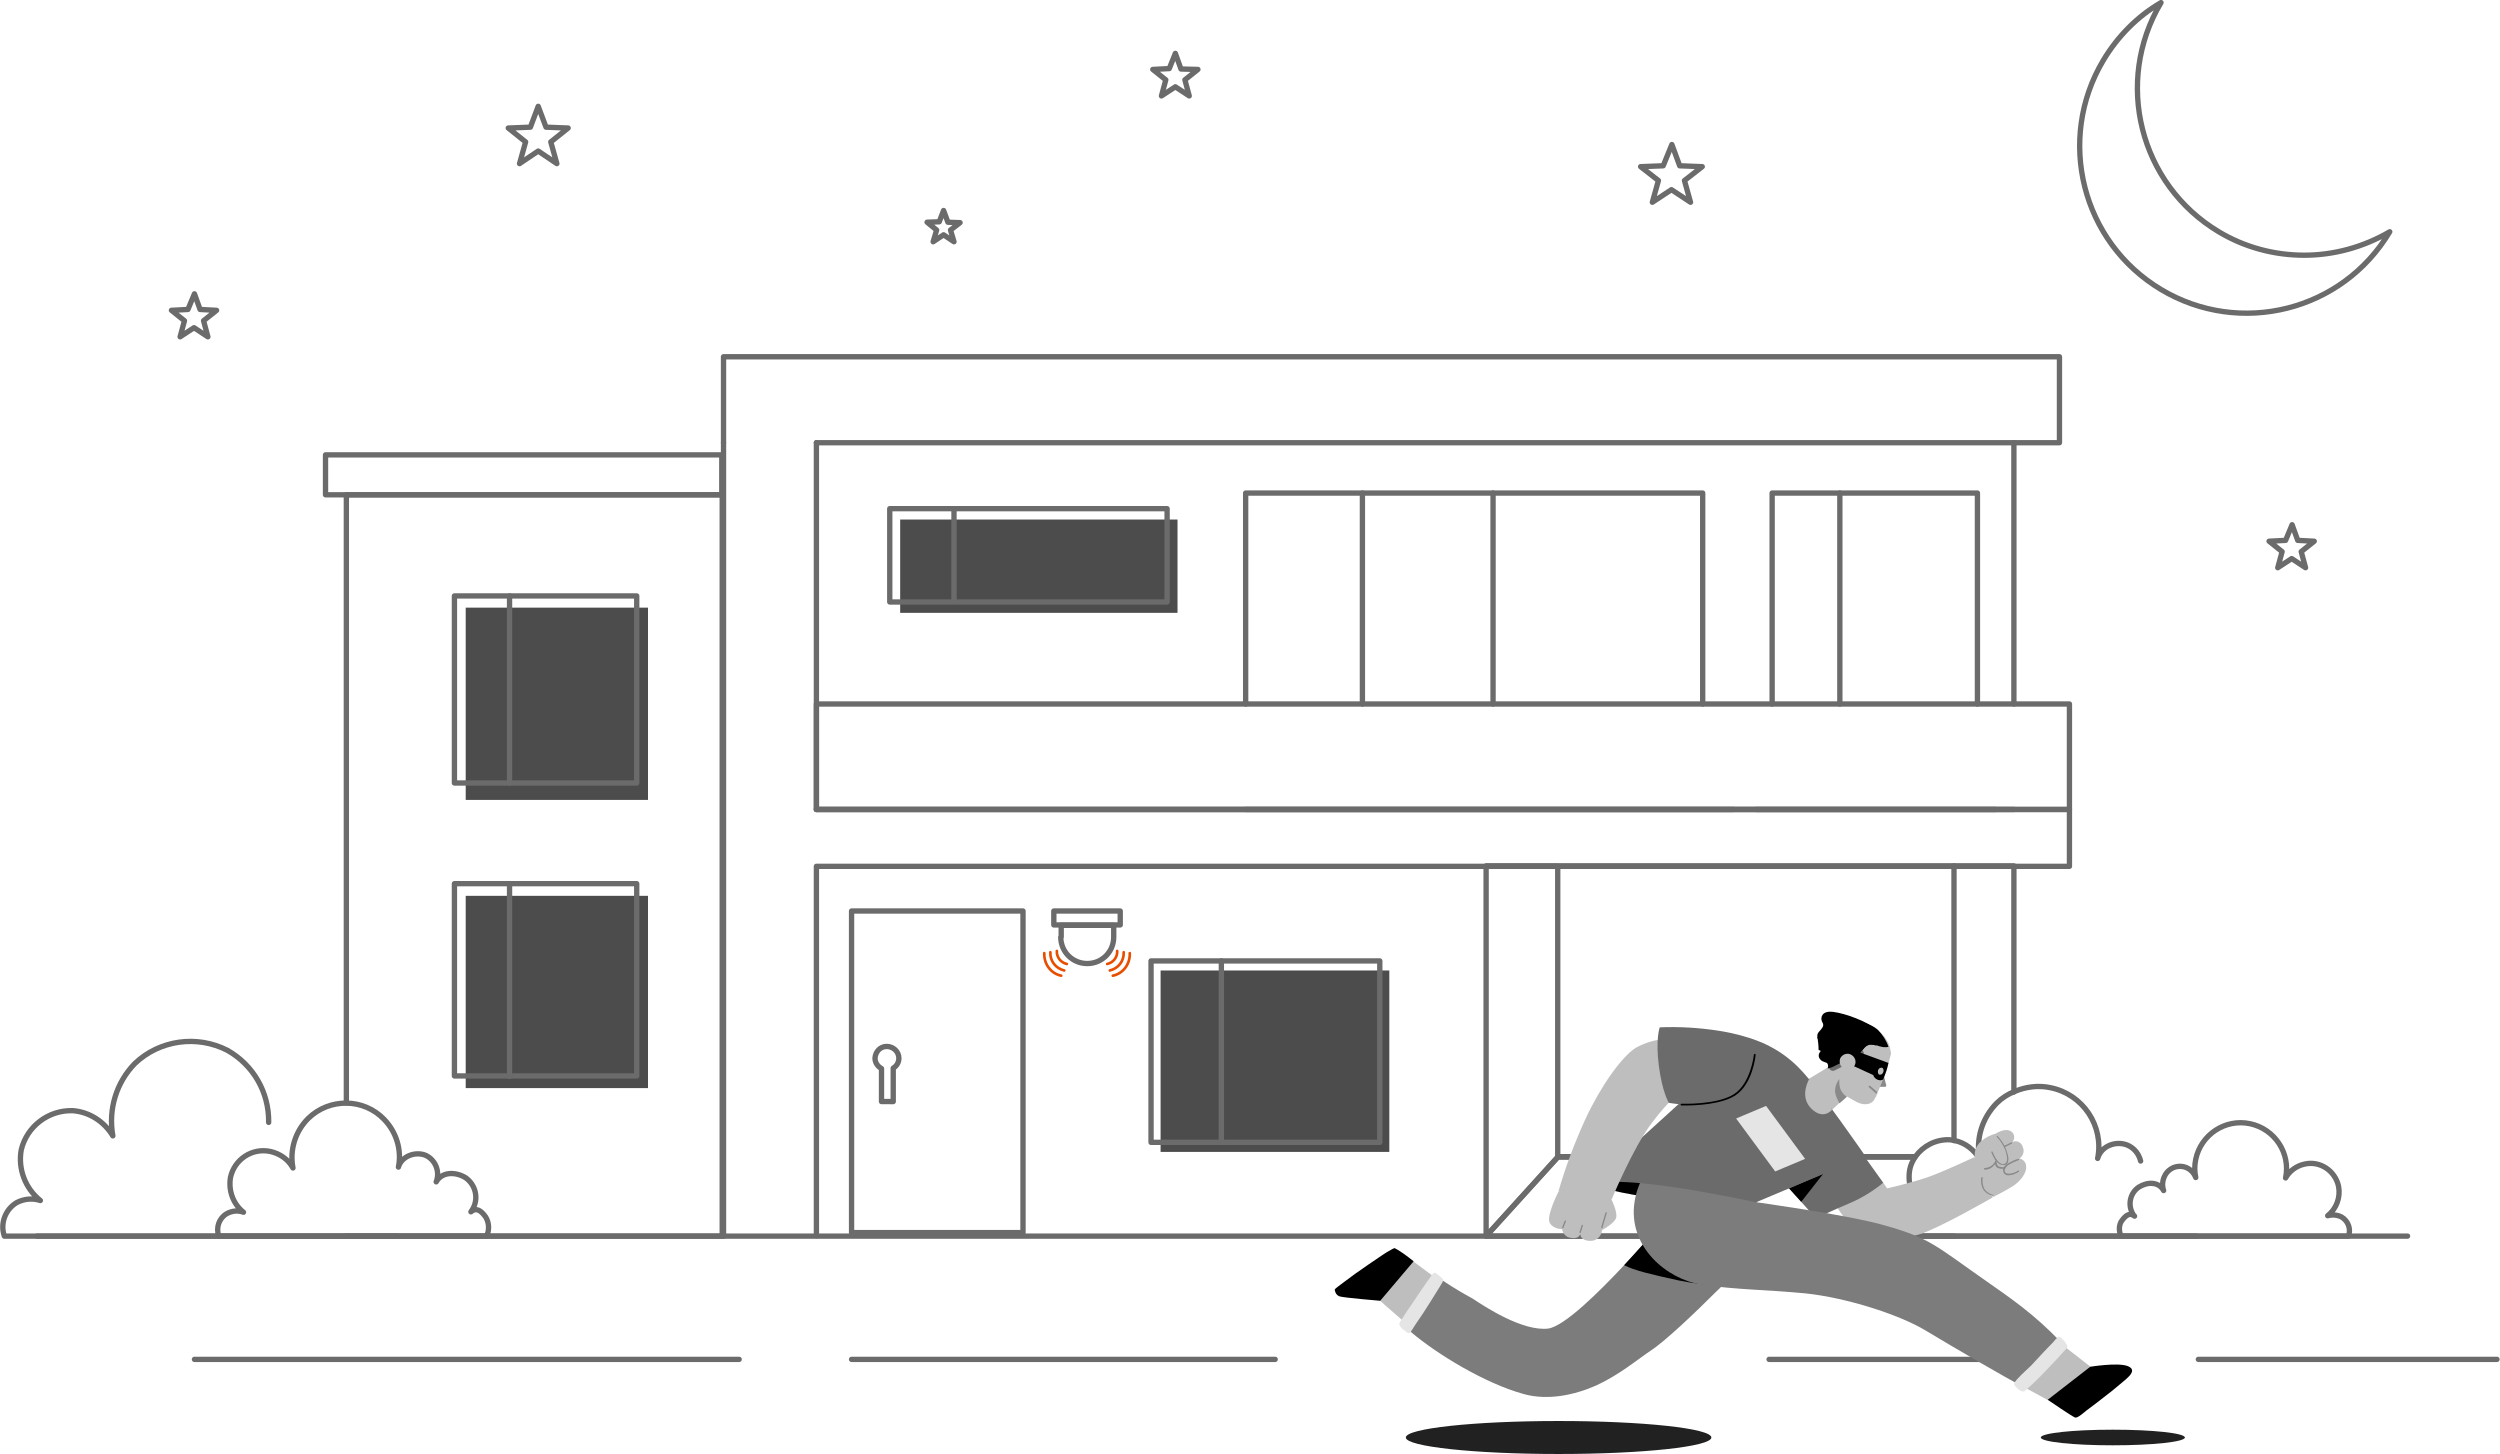 <?xml version="1.0" encoding="utf-8"?>
<!-- Generator: Adobe Illustrator 25.2.1, SVG Export Plug-In . SVG Version: 6.00 Build 0)  -->
<svg version="1.1" id="Layer_1" xmlns="http://www.w3.org/2000/svg" xmlns:xlink="http://www.w3.org/1999/xlink" x="0px" y="0px"
	 width="576px" height="335px" viewBox="0 0 576 335" style="enable-background:new 0 0 576 335;" xml:space="preserve">
<style type="text/css">
	.st0{clip-path:url(#SVGID_2_);}
	.st1{fill:#212121;}
	.st2{fill:#4C4C4C;}
	.st3{fill:none;stroke:#6B6B6B;stroke-width:1.231;stroke-linecap:round;stroke-linejoin:round;}
	.st4{fill:none;stroke:#E74E00;stroke-width:0.615;stroke-linecap:round;stroke-linejoin:round;}
	.st5{fill:#7C7C7C;}
	.st6{fill:#BEBEBE;}
	.st7{fill:#898989;}
	.st8{fill:none;stroke:#6B6B6B;stroke-width:1.846;stroke-linecap:round;stroke-linejoin:round;}
	.st9{fill:#6B6B6B;}
	.st10{fill:#E5E5E5;}
</style>
<g>
	<defs>
		<rect id="SVGID_1_" x="-0.1" width="576" height="335"/>
	</defs>
	<clipPath id="SVGID_2_">
		<use xlink:href="#SVGID_1_"  style="overflow:visible;"/>
	</clipPath>
	<g id="Group_584" class="st0">
		<path id="Path_1027" class="st1" d="M394.3,331.2c0,2.1-15.8,3.8-35.2,3.8s-35.2-1.7-35.2-3.8c0-2.1,15.8-3.8,35.2-3.8
			S394.3,329.1,394.3,331.2"/>
		<rect id="Rectangle_310" x="267.4" y="223.6" class="st2" width="52.7" height="41.8"/>
		<rect id="Rectangle_311" x="107.3" y="206.4" class="st2" width="42" height="44.3"/>
		<rect id="Rectangle_312" x="107.3" y="140" class="st2" width="42" height="44.3"/>
		<path id="Path_1028" class="st1" d="M503.4,331.2c0,1-7.4,1.8-16.6,1.8s-16.6-0.8-16.6-1.8c0-1,7.4-1.8,16.6-1.8
			S503.4,330.2,503.4,331.2"/>
		<rect id="Rectangle_313" x="207.4" y="119.7" class="st2" width="63.9" height="21.5"/>
		<line id="Line_298" class="st3" x1="8.5" y1="284.8" x2="554.7" y2="284.8"/>
		<line id="Line_299" class="st3" x1="506.5" y1="313.2" x2="575.3" y2="313.2"/>
		<line id="Line_300" class="st3" x1="407.6" y1="313.2" x2="459.4" y2="313.2"/>
		<line id="Line_301" class="st3" x1="196.2" y1="313.2" x2="293.8" y2="313.2"/>
		<line id="Line_302" class="st3" x1="44.8" y1="313.2" x2="170.3" y2="313.2"/>
		<path id="Path_1029" class="st3" d="M79.8,284.8h86.6V114H79.8v140.1"/>
		<rect id="Rectangle_314" x="75" y="104.8" class="st3" width="91.3" height="9.2"/>
		<rect id="Rectangle_315" x="104.7" y="203.6" class="st3" width="42" height="44.3"/>
		<line id="Line_303" class="st3" x1="117.4" y1="203.6" x2="117.4" y2="248"/>
		<rect id="Rectangle_316" x="104.7" y="137.3" class="st3" width="42" height="43.1"/>
		<line id="Line_304" class="st3" x1="117.4" y1="137.3" x2="117.4" y2="180.4"/>
		<path id="Path_1030" class="st3" d="M464,251.6v-52.1H342.4"/>
		<line id="Line_305" class="st3" x1="441.1" y1="266.5" x2="358.9" y2="266.5"/>
		<path id="Path_1031" class="st3" d="M342.4,284.8l16.5-18.2v-67h-16.5V284.8z"/>
		<path id="Path_1032" class="st3" d="M450.2,284.8H342.4l16.5-18.2h82.3"/>
		<line id="Line_306" class="st3" x1="464" y1="162.2" x2="464" y2="102"/>
		<path id="Path_1033" class="st3" d="M464,186.5H188.1"/>
		<path id="Path_1034" class="st3" d="M459.8,186.5h-55.2"/>
		<path id="Path_1035" class="st3" d="M408.3,162.2v-48.6h47.3v48.6"/>
		<rect id="Rectangle_317" x="205" y="117.2" class="st3" width="63.9" height="21.5"/>
		<path id="Path_1036" class="st3" d="M287,162.2v-48.6h105.3v48.6"/>
		<line id="Line_307" class="st3" x1="287" y1="186.5" x2="399.4" y2="186.5"/>
		<rect id="Rectangle_318" x="265.2" y="221.4" class="st3" width="52.7" height="41.8"/>
		<rect id="Rectangle_319" x="196.2" y="209.9" class="st3" width="39.5" height="74.1"/>
		<path id="Path_1037" class="st3" d="M205.8,253.8v-7.7c0.8-0.5,1.3-1.3,1.3-2.3c0-1.5-1.3-2.7-2.8-2.7c-1.5,0-2.6,1.2-2.7,2.7
			c0,1,0.6,1.9,1.5,2.4v7.6L205.8,253.8z"/>
		<line id="Line_308" class="st3" x1="281.4" y1="221.4" x2="281.4" y2="263.2"/>
		<line id="Line_309" class="st3" x1="313.9" y1="162.2" x2="313.9" y2="113.6"/>
		<line id="Line_310" class="st3" x1="344" y1="162.2" x2="344" y2="113.6"/>
		<line id="Line_311" class="st3" x1="423.9" y1="162.2" x2="423.9" y2="113.6"/>
		<line id="Line_312" class="st3" x1="219.8" y1="117.2" x2="219.8" y2="138.6"/>
		<line id="Line_313" class="st3" x1="188.1" y1="186.5" x2="188.1" y2="102"/>
		<path id="Path_1038" class="st3" d="M188.1,186.5h288.7v13.1H188.1v85.1"/>
		<path id="Path_1039" class="st3" d="M166.7,102V82.2h307.8V102H188.1"/>
		<rect id="Rectangle_320" x="188.1" y="162.2" class="st3" width="288.7" height="24.3"/>
		<line id="Line_314" class="st3" x1="450.2" y1="262.8" x2="450.2" y2="199.5"/>
		<path id="Path_1040" class="st3" d="M493.2,267.5c-0.4-1.6-1.4-2.9-2.9-3.6c-2.7-1.2-6.2,0.1-7,3c1.5-7.5-3.4-14.8-10.9-16.3
			c-2.8-0.6-5.7-0.2-8.3,0.9c-1.5,0.6-2.9,1.5-4.1,2.7c-3.3,3.4-4.8,8.1-3.9,12.8c-1.3-2.1-3.3-3.7-5.7-4.2
			c-0.4-0.1-0.9-0.2-1.3-0.2c-3.1-0.1-6,1.4-7.8,3.9c-0.6,0.9-1.1,1.9-1.3,3c-0.6,3.4,0.7,6.8,3.3,9c-1.4-0.5-2.9-0.3-4.2,0.4
			c-2,1.2-2.9,3.7-2.1,5.9H506"/>
		<path id="Path_1041" class="st3" d="M61.9,258.6c0.1-6.9-3.5-13.2-9.5-16.6c-7-3.6-15.6-2.4-21.3,3c-4.3,4.4-6.2,10.6-5.1,16.7
			c-2-3.3-5.4-5.5-9.2-5.8c-5.6-0.2-10.6,3.6-11.9,9c-0.8,4.4,0.9,8.9,4.4,11.7c-1.8-0.6-3.8-0.4-5.5,0.5c-2.6,1.6-3.8,4.8-2.8,7.7
			h90.4"/>
		<path id="Path_1042" class="st3" d="M112.1,284.8H50.4c-0.7-2,0.1-4.2,1.9-5.2c1.1-0.6,2.5-0.8,3.8-0.3c-2.4-1.9-3.5-5-3-8
			c0.9-4.2,5-6.9,9.2-6c2.2,0.5,4.1,1.8,5.2,3.8c-0.8-4.1,0.5-8.4,3.5-11.4c4.9-4.8,12.8-4.7,17.5,0.2c2.8,2.9,4.1,7,3.3,11
			c0.7-2.5,3.9-3.7,6.3-2.7c2.3,1.1,3.3,3.8,2.4,6.1c1.3-2.3,4.3-2.4,6.7-1c2.5,1.7,3.2,5.1,1.5,7.6c-0.1,0.1-0.1,0.2-0.2,0.3
			c1.3-1.1,2.4-0.2,3.4,1.2C112.7,281.7,112.8,283.4,112.1,284.8z"/>
		<path id="Path_1043" class="st3" d="M488.7,284.8h52.4c0.6-1.7-0.1-3.5-1.6-4.4c-1-0.5-2.1-0.6-3.2-0.3c2-1.6,3-4.2,2.5-6.8
			c-0.8-3.6-4.3-5.9-7.8-5.1c-1.9,0.4-3.5,1.6-4.4,3.2c1.2-5.7-2.5-11.3-8.2-12.5c-5.7-1.2-11.3,2.5-12.5,8.2
			c-0.3,1.4-0.3,2.8,0,4.2c-0.8-2.1-3-3.1-5.1-2.3c-0.1,0-0.2,0.1-0.2,0.1c-1.9,0.9-2.8,3.2-2.1,5.2c-1.1-2-3.6-2.1-5.7-0.8
			c-2.1,1.4-2.7,4.3-1.2,6.5c0,0.1,0.1,0.1,0.2,0.2c-1.1-0.9-2-0.2-2.9,1C488.2,282.1,488.1,283.6,488.7,284.8z"/>
		<path id="Path_1044" class="st3" d="M550.6,53.4c-10.9,18.3-34.5,24.2-52.7,13.3c-18.2-10.9-24.2-34.5-13.3-52.8
			c3.3-5.5,7.8-10.1,13.3-13.3C487,18.9,493,42.5,511.2,53.4c6,3.6,12.8,5.4,19.7,5.4C537.8,58.8,544.6,56.9,550.6,53.4z"/>
		<path id="Path_1045" class="st3" d="M385.2,33.3l1.8,4.9l5.2,0.2l-4.1,3.2l1.4,5l-4.4-2.9l-4.4,2.9l1.4-5l-4.1-3.2l5.2-0.2
			L385.2,33.3z"/>
		<path id="Path_1046" class="st3" d="M528.1,120.9l1.3,3.6l3.8,0.2l-3,2.4l1,3.7l-3.2-2.1l-3.2,2.1l1-3.7l-3-2.4l3.8-0.2
			L528.1,120.9z"/>
		<path id="Path_1047" class="st3" d="M44.8,67.7l1.3,3.6l3.8,0.2l-3,2.4l1,3.7l-3.2-2.1l-3.2,2.1l1-3.7l-3-2.4l3.8-0.2L44.8,67.7z"
			/>
		<path id="Path_1048" class="st3" d="M270.8,12.3l1.3,3.6L276,16l-3,2.4l1,3.7l-3.2-2.1l-3.2,2.1l1-3.7l-3-2.4l3.8-0.2L270.8,12.3z
			"/>
		<path id="Path_1049" class="st3" d="M217.4,48.5l1,2.7l2.8,0.1L219,53l0.8,2.7l-2.4-1.6l-2.4,1.6l0.8-2.7l-2.2-1.8l2.8-0.1
			L217.4,48.5z"/>
		<path id="Path_1050" class="st3" d="M124,24.5l1.8,4.8l5.1,0.2l-4,3.2l1.4,5l-4.3-2.9l-4.3,2.9l1.4-5l-4-3.2l5.1-0.2L124,24.5z"/>
		<line id="Line_315" class="st3" x1="166.7" y1="102" x2="166.7" y2="284.8"/>
		<rect id="Rectangle_321" x="242.8" y="209.9" class="st3" width="15.3" height="3.2"/>
		<path id="Path_1051" class="st3" d="M244.4,215.9c0,3.4,2.7,6.1,6.1,6.1s6.1-2.7,6.1-6.1v-2.7h-12.1V215.9z"/>
		<path id="Path_1052" class="st4" d="M257.4,219.1c0.1,1.4-0.9,2.7-2.3,3"/>
		<path id="Path_1053" class="st4" d="M258.9,219.4c0.1,2-1.2,3.7-3.2,4.2"/>
		<path id="Path_1054" class="st4" d="M260.3,219.6c0.1,2.5-1.5,4.7-3.9,5.2"/>
		<path id="Path_1055" class="st4" d="M243.5,219.1c-0.1,1.4,0.9,2.7,2.3,3"/>
		<path id="Path_1056" class="st4" d="M242,219.4c-0.1,2,1.2,3.7,3.2,4.2"/>
		<path id="Path_1057" class="st4" d="M240.6,219.6c-0.1,2.5,1.5,4.7,3.9,5.2"/>
		<path id="Path_1058" d="M381.4,276c-3.5-0.4-6.9-1-10.3-1.8c-3.1-1-4.6-1.3-4.6-1.3l14.7-1.9L381.4,276z"/>
		<path id="Path_1059" class="st5" d="M380.4,284.6c0,0-2.6,3.1-6.2,6.9c-5.9,6.3-13.8,14.1-17.5,14.6c-5.9,0.7-14.7-5.1-17.4-6.9
			c-2.2-1.2-4.4-2.5-6.5-3.9c-0.4-0.3-0.9-0.5-1.4-0.6c0,0-0.1,0.1-0.1,0.1c-0.1,0.1-0.2,0.2-0.3,0.3c0,0-0.2,0.2-0.3,0.3
			c-0.1,0.1-0.1,0.2-0.2,0.2c-0.1,0.1-0.2,0.3-0.3,0.4c-0.2,0.3-0.4,0.6-0.6,0.9c-0.8,1.3-1.5,2.5-2.4,3.8c-0.7,1.1-1.3,2.2-1.9,3.3
			c-0.3,0.6-0.7,1.1-1.1,1.6c0.3,0.5,0.6,1,1,1.4c5.8,4.9,16.8,11.7,25.9,14.2c5.4,1.5,11.5,0.3,16.7-2c5.4-2.5,9.8-6.2,12.5-8
			c3.4-2.2,10.4-8.9,15-13.5c0.5-0.5,1.1-1,1.5-1.5c1.9-1.9,3.1-3.1,3.1-3.1L380.4,284.6z"/>
		<path id="Path_1060" d="M400.1,293.1c0,0-1.2,1.3-3.1,3.1c-3.5-0.1-6.9-0.5-10.3-1.2c-6.4-1.4-10.2-2.3-12.5-3.5
			c3.6-3.9,6.2-6.9,6.2-6.9L400.1,293.1z"/>
		<path id="Path_1061" class="st6" d="M433.9,272.5l0.9,1.3c0,0,6.1-1.4,9.7-2.7s10.4-4.5,10.4-4.5l4.2,9.3c0,0-12.5,7.2-16.9,8.5
			c-4.5,1.3-9.4,2-13,0.1s-6.7-7.6-6.7-7.6L433.9,272.5z"/>
		<path id="Path_1062" class="st7" d="M434,247.7l0.6,2.4c0,0.1-0.1,0.3-0.2,0.3c0,0,0,0-0.1,0h-2L434,247.7z"/>
		<path id="Path_1063" class="st6" d="M434.3,247.6c-0.2,0.6-1,2.5-1.6,3.9c0,0.1-0.1,0.1-0.1,0.2c0,0,0,0.1,0,0.1
			c0,0.1-0.1,0.2-0.1,0.3c0,0,0,0.1-0.1,0.1c0,0.1-0.1,0.2-0.1,0.3c-0.2,0.4-0.4,0.7-0.5,0.9c-0.8,1.3-2.6,1.2-3.8,0.6
			c-0.2-0.1-0.3-0.1-0.4-0.2l-4.1-2.3l-0.1-2.7c-0.9-0.8-1.6-1.7-2-2.8c-0.3-0.8,2.7-10,6.8-10c3.3,0,6.2,2.1,7.2,5.2
			c0.1,0.5,0.2,1,0.3,1.5C435.3,244.3,434.9,246,434.3,247.6"/>
		<path id="Path_1064" class="st6" d="M427.3,251l-1.2,1.1l-0.7,0.6l-1.1,1l-0.6,0.5l-1.6,1.5l-0.6,0.5l-2.1,1.8l-1.7-2.3l-1.6-2.2
			l-2.3-3.1l2.9-1.8l6.1-3.7L427.3,251z"/>
		<path id="Path_1065" d="M433.8,246.9c-0.1,0.4-0.4,0.6-0.7,0.5s-0.3-0.4-0.2-0.8s0.4-0.6,0.7-0.5S433.9,246.6,433.8,246.9"/>
		<path id="Path_1066" d="M434.6,245.7c-0.1-0.1-0.1-0.2-0.2-0.3c-0.5-0.5-1.2-0.8-1.9-0.9c-0.1,0-0.2,0-0.4,0
			c-0.2,0.1-0.3,0.3-0.2,0.5c0,0,0,0.1,0.1,0.1c0.1,0.1,0.2,0.2,0.2,0.2c0.6,0.4,1.2,0.7,1.9,0.8c0.2,0,0.4,0,0.5-0.2
			C434.6,245.8,434.6,245.7,434.6,245.7"/>
		<path id="Path_1067" d="M435.1,241.2c-0.5,0.1-1,0.1-1.5,0c-0.5-0.1-0.9-0.2-1.3-0.4c-0.4-0.1-0.9-0.2-1.4-0.2
			c-0.6,0.1-1.2,0.5-1.5,1c-0.3,0.3-0.5,0.7-0.8,1c-0.5,0.7-1.1,1.2-1.7,1.7c-1.4,0.7-2.9,1.2-4.4,1.4c-0.7,0.1-1.2,0.2-1.2,0.2
			c-0.5-1.6-0.7-3.2-0.6-4.8c0.3-4,3.4-5.5,7.4-5.5c1.7,0,3.3,0.6,4.6,1.7l0,0C433.8,238.5,434.6,239.7,435.1,241.2"/>
		<line id="Line_316" class="st8" x1="428.5" y1="242.7" x2="422.3" y2="245.8"/>
		<path id="Path_1068" d="M422.3,245.8l6.2-3.1c0.3-0.3,0.5-0.7,0.8-1c0.4-0.5,0.9-0.9,1.5-1c0.5,0,0.9,0,1.4,0.2l1.7-0.9
			c-0.1-1-0.5-1.9-1.3-2.5l0,0c-0.4-0.4-0.8-0.7-1.2-1c-2.7-1.8-7.9-3.5-9.9-3.4c-2,0.1-2.1,1.7-1.6,2.5c0.5,0.8-0.2,1.4-0.7,2
			c-1.2,1.2,0.1,2.4,0.6,3.2s-0.4,1.3-0.6,1.8c-0.3,0.5-0.2,1.1,0.2,1.5c0.5,0.7,1.7,0.6,1.8,1.1c0.1,0.3,0,0.7-0.1,1L422.3,245.8z"
			/>
		<path id="Path_1069" class="st9" d="M433.9,272.5c-2.3,1.9-4.9,3.5-7.7,4.7c-4.3,1.8-7.8,3.5-7.8,3.5l-3.4-3.8l-2.8-3.1l0,0
			l-2.6-2.8l8.5-3.6l0.1,0l2.3-1.2l9.1,0.3L433.9,272.5z"/>
		<path id="Path_1070" d="M420.1,270.4l-5.1,6.5l-2.8-3.1L420.1,270.4z"/>
		<path id="Path_1071" class="st6" d="M455,266.6c-0.2-1.4,0.4-2.7,1.4-3.6c1-0.9,2.2-1.5,3.4-1.8c0,0,2.2-1.5,3.6-0.5
			c0.7,0.5,0.9,1.5,0.4,2.2c0,0.1-0.1,0.1-0.1,0.2c0.8-0.4,1.8,0,2.2,0.8c0.1,0.1,0.1,0.2,0.1,0.3c0.5,0.9,0.2,2.1-0.7,2.7
			c0.8,0.2,1.5,0.9,1.5,1.7c0.3,1.6-1.4,3.6-2.9,4.6c-1.5,1-4.7,2.6-4.7,2.6l-4.3-5.3L455,266.6z"/>
		<path id="Path_1072" class="st5" d="M466,318.8c2.1-1.1,4.1-2.6,5.7-4.3c1.2-1.6,2.3-3.4,3.2-5.2c-6.2-6.5-11.5-10.1-17.5-14.3
			c-11.6-8.1-12.7-9.8-24-12.9c-8.5-2.3-28.7-5.1-28.7-5.1s0.3-1.1,0.7-2.5s0.7-2.4,0.7-2.4l-17.8-10.6c0,0-10.1,5.1-11.7,15.4
			c-1.6,10.3,7.4,17.9,15.6,19.1s14.4,1.1,23.8,2c9.4,1,21.3,4.8,27.4,8.4c8.3,5,18.6,10.9,22.1,12.8
			C465.5,319.1,465.7,318.9,466,318.8"/>
		<path id="Path_1073" class="st9" d="M407.6,241c2.8,1.4,5.4,3.4,7.5,5.7c4,4.2,14.7,19.7,14.7,19.7L404.6,277
			c0,0-12.8-2.7-21.3-3.8c-13.6-1.8-16.8-0.4-16.8-0.4l35.5-32.3L407.6,241z"/>
		<path id="Path_1074" class="st10" d="M409,269.9l-9-12.2l6.9-2.9l9,12.2L409,269.9z"/>
		<path id="Path_1075" class="st6" d="M484.4,317.1l-10.1,6.8c0,0-4.9-2.6-9.6-5.2l10.9-8.5C480.7,314.1,484.4,317.1,484.4,317.1"/>
		<path id="Path_1076" class="st6" d="M330.7,294.4l-6.1,11.1c-4.3-3.7-7.4-6.5-7.4-6.5l6.2-10C323.4,289,327.1,291.7,330.7,294.4"
			/>
		<path id="Path_1077" d="M471.8,322.5l9.8-7.6c0,0,6.1-1,8.5-0.2c2.2,0.8,0.7,2.2-0.3,3.1c-1.5,1.2-2.9,2.5-4.4,3.6
			c-1.5,1.2-3.1,2.4-4.7,3.6c-0.4,0.3-2,1.8-2.6,1.6C477.3,326.3,471.8,322.5,471.8,322.5"/>
		<path id="Path_1078" d="M325.7,290.6l-7.7,9.1c0,0-8.4-0.7-9.3-1c-0.4-0.1-0.7-0.4-0.9-0.7c-0.1-0.2-0.4-0.8-0.2-1
			c0.2-0.3,3.7-2.8,4.6-3.5c2-1.4,4-2.8,6.1-4.2c0.7-0.5,1.4-0.9,2.1-1.3c0.2-0.1,0.8-0.5,1-0.4
			C322.9,288.4,324.3,289.5,325.7,290.6"/>
		<path id="Path_1079" class="st7" d="M461.4,268.4c-0.9,0-1.5-0.9-1.8-1.3c-0.3-0.5-0.6-1.1-0.8-1.6c0-0.1,0-0.2,0.1-0.2
			c0.1,0,0.2,0,0.2,0.1c0,0,0,0,0,0c0.2,0.5,0.5,1.1,0.8,1.6c0.5,0.7,1.2,1.5,2,1.1c0.7-0.3,0.7-1.3,0.1-3.2
			c-0.5-1.1-1.1-2.1-1.9-2.9c-0.1-0.1-0.1-0.2,0-0.2c0.1-0.1,0.2-0.1,0.2,0c0.8,0.9,1.5,1.9,1.9,3c0.5,1.4,1,3.1-0.2,3.6
			C461.8,268.4,461.6,268.4,461.4,268.4"/>
		<path id="Path_1080" class="st7" d="M457.3,269.5c-0.1,0-0.2-0.1-0.2-0.2c0-0.1,0.1-0.2,0.2-0.2c0.5,0,1.1-0.2,1.5-0.5
			c0.5-0.3,0.8-0.8,1-1.3c0-0.1,0.1-0.1,0.2-0.1c0.1,0,0.1,0.1,0.1,0.2c0,0,0,0,0,0c-0.2,0.6-0.6,1.1-1.1,1.5
			C458.5,269.3,457.9,269.5,457.3,269.5L457.3,269.5"/>
		<path id="Path_1081" class="st7" d="M462.8,270.8c-0.4,0-0.8-0.1-1.1-0.5c-0.3-0.6-0.4-1.5,1-2.3c0.7-0.4,1.5-0.8,2.3-1
			c0.1,0,0.2,0,0.2,0.1c0,0.1,0,0.2-0.1,0.2c0,0,0,0,0,0c-0.8,0.3-1.5,0.6-2.2,1c-0.9,0.6-1.2,1.2-0.9,1.8c0.3,0.5,1.5,0.3,2,0.1
			c0.3-0.1,0.7-0.3,1-0.5c0.1,0,0.2,0,0.2,0.1c0,0.1,0,0.2-0.1,0.2c0,0,0,0,0,0c-0.3,0.2-0.7,0.4-1,0.5
			C463.8,270.7,463.3,270.7,462.8,270.8"/>
		<path id="Path_1082" class="st7" d="M461.9,264.3c-0.1,0-0.2-0.1-0.2-0.2c0-0.1,0-0.1,0.1-0.1l1.6-0.8c0.1,0,0.2,0,0.2,0.1
			c0,0.1,0,0.2-0.1,0.2L461.9,264.3C461.9,264.3,461.9,264.3,461.9,264.3"/>
		<path id="Path_1083" class="st7" d="M461.3,269.3c-0.4,0-0.8-0.1-1.2-0.3c-0.3-0.3-0.5-0.7-0.5-1.2c0-0.1,0.1-0.2,0.2-0.2
			s0.2,0.1,0.2,0.2c0,0.3,0.2,0.7,0.4,0.9c0.5,0.2,1,0.3,1.5,0.2c0.1,0,0.2,0.1,0.2,0.1c0,0.1-0.1,0.2-0.1,0.2
			C461.7,269.3,461.5,269.3,461.3,269.3"/>
		<path id="Path_1084" class="st7" d="M459.2,275.5L459.2,275.5c-1-0.2-1.8-0.7-2.3-1.5c-0.4-0.8-0.6-1.8-0.4-2.7
			c0-0.1,0.1-0.1,0.2-0.1c0.1,0,0.1,0.1,0.1,0.2c-0.1,0.9,0,1.7,0.4,2.5c0.4,0.7,1.2,1.2,2,1.4c0.1,0,0.1,0.1,0.1,0.2
			C459.3,275.5,459.3,275.5,459.2,275.5"/>
		<path id="Path_1085" class="st6" d="M383.9,239.4c-2.5,0.1-4.8,0.8-7,2c-3.2,2-8.1,8.8-11.7,16.6c-2.4,5.3-4.5,10.8-6.1,16.4
			l12.2,2c0,0,5-12.1,9.3-17.7c4.2-5.6,6.6-7,6.6-7L383.9,239.4z"/>
		<path id="Path_1086" class="st6" d="M371.3,276.4c0,0,1.3,2.6,1.1,4s-3.3,3-3.3,3c-0.1,1.4-1.2,2.5-2.6,2.5
			c-2.5,0-2.4-1.6-2.4-1.6s-0.3,1.3-2.2,0.9c-1-0.1-1.8-0.9-2-2c0,0-2.2,0-2.9-1.6c-0.7-1.6,2.1-7.1,2.1-7.1l7-3.1L371.3,276.4z"/>
		<path id="Path_1087" class="st7" d="M364.1,284.1C364.1,284.1,364.1,284.1,364.1,284.1c-0.1,0-0.2-0.1-0.2-0.2l0.5-1.6
			c0-0.1,0.1-0.1,0.2-0.1c0.1,0,0.1,0.1,0.1,0.2l-0.5,1.6C364.3,284,364.2,284.1,364.1,284.1"/>
		<path id="Path_1088" class="st7" d="M360.1,283C360.1,283,360,283,360.1,283c-0.1,0-0.2-0.1-0.2-0.2c0,0,0,0,0,0l0.6-1.5
			c0-0.1,0.1-0.1,0.2-0.1c0.1,0,0.1,0.1,0.1,0.2c0,0,0,0,0,0l-0.6,1.5C360.2,283,360.1,283,360.1,283"/>
		<path id="Path_1089" class="st7" d="M369.1,283C369.1,283,369.1,283,369.1,283c-0.1,0-0.2-0.1-0.2-0.2l1-3.4
			c0-0.1,0.1-0.1,0.2-0.1c0.1,0,0.1,0.1,0.1,0.2l-1,3.4C369.2,283,369.2,283,369.1,283"/>
		<path id="Path_1090" class="st9" d="M407.6,241c0,0-4-2.3-11.5-3.5c-4.5-0.7-9.1-1-13.7-0.8c0,0-1,2.7-0.2,8.9
			c0.8,6.1,2.3,8.5,2.3,8.5c3.8,0.6,7.7,0.7,11.5,0.2C401.6,253.4,407.6,241,407.6,241"/>
		<path id="Path_1091" class="st6" d="M416.8,248.7c0,0-2.3,3.9,0.5,6.7s4.8,0.3,4.8,0.3l-2.3-6.1L416.8,248.7z"/>
		<path id="Path_1092" class="st7" d="M425.5,252.7l-1.1,1l-0.6,0.5c-0.4-0.7-0.7-1.4-0.9-2.1c-0.3-1.2,0.1-2.5,0.9-3.5
			c-0.1,0.9,0,1.7,0.3,2.5C424.4,251.7,424.9,252.3,425.5,252.7"/>
		<path id="Path_1093" class="st10" d="M322.4,305.1c0-0.5,0.6-1.1,0.8-1.5c0.6-1,1.3-2,2-3c1.4-2.1,2.8-4.2,4.3-6.3
			c0.2-0.3,0.4-0.6,0.6-0.8c0.5-0.7,1.3,0.3,1.7,0.6c0.6,0.5,0.9,0.6,0.5,1.4c-0.2,0.3-0.4,0.7-0.6,1c-0.6,1-1.2,1.9-1.8,2.9
			c-1.3,2.1-2.6,4.1-4,6.1c-0.2,0.3-0.9,1.6-1.3,1.7C324.2,307.1,322.4,305.8,322.4,305.1"/>
		<path id="Path_1094" class="st10" d="M476.3,310.3c-0.1,0.5-0.8,1-1.1,1.4c-0.8,0.9-1.6,1.8-2.4,2.6c-1.7,1.8-3.5,3.7-5.4,5.4
			c-0.3,0.2-0.5,0.5-0.8,0.7c-0.6,0.6-1.6-0.3-2-0.7c-0.5-0.6-0.8-0.8-0.2-1.5c0.2-0.3,0.5-0.6,0.8-0.9c0.7-0.8,1.9-1.8,2.7-2.6
			c1.7-1.8,3.3-3.6,5-5.3c0.3-0.3,1.1-1.4,1.5-1.4C474.8,308,476.4,309.6,476.3,310.3"/>
		<path id="Path_1095" d="M388.3,254.7c-0.5,0-0.8,0-0.9,0c-0.1,0-0.2-0.1-0.2-0.2c0,0,0,0,0,0c0-0.1,0.1-0.2,0.2-0.2c0,0,0,0,0,0
			c0.1,0,8.2,0.3,12.1-2.2c3.9-2.5,4.6-9.1,4.6-9.1c0-0.1,0.1-0.2,0.2-0.2c0.1,0,0.2,0.1,0.2,0.2c0,0,0,0,0,0c0,0.3-0.7,6.8-4.7,9.4
			C396.5,254.5,390.6,254.7,388.3,254.7"/>
		<path id="Path_1096" d="M435.1,244.9c-0.1,0.6-0.3,1.2-0.5,1.9c-0.4,1.1-0.7,1.9-0.7,1.9c-0.2,0.1-0.4,0.2-0.6,0.2
			c-0.8,0-1.5-0.5-1.7-1.2l-12.6-5.8c0-1-0.1-2-0.3-3L435.1,244.9z"/>
		<path id="Path_1097" class="st6" d="M433.2,247.6c-0.1,0-0.1,0-0.2,0c-0.3-0.1-0.4-0.6-0.3-1c0.1-0.3,0.4-0.6,0.7-0.6
			c0.1,0,0.1,0,0.2,0c0.1,0,0.2,0.1,0.3,0.3c0.1,0.2,0.1,0.5,0,0.7C433.8,247.3,433.6,247.6,433.2,247.6"/>
		<path id="Path_1098" class="st6" d="M433.8,246.9c-0.1,0.4-0.4,0.6-0.7,0.5s-0.3-0.4-0.2-0.8s0.4-0.6,0.7-0.5
			S433.9,246.6,433.8,246.9"/>
		<path id="Path_1099" class="st6" d="M424,243.8c0.5-0.9,1.6-1.3,2.5-0.8c0.9,0.5,1.3,1.6,0.8,2.5c-0.4,0.8-1.3,1.2-2.1,0.9
			C424.1,246,423.6,244.9,424,243.8"/>
		<path id="Path_1100" class="st7" d="M432.5,251.6C432.5,251.7,432.5,251.7,432.5,251.6c-0.1,0.2-0.1,0.3-0.2,0.4l-1.7-1.5
			c-0.1-0.1-0.1-0.2,0-0.3c0.1-0.1,0.2-0.1,0.3,0L432.5,251.6z"/>
	</g>
</g>
</svg>
